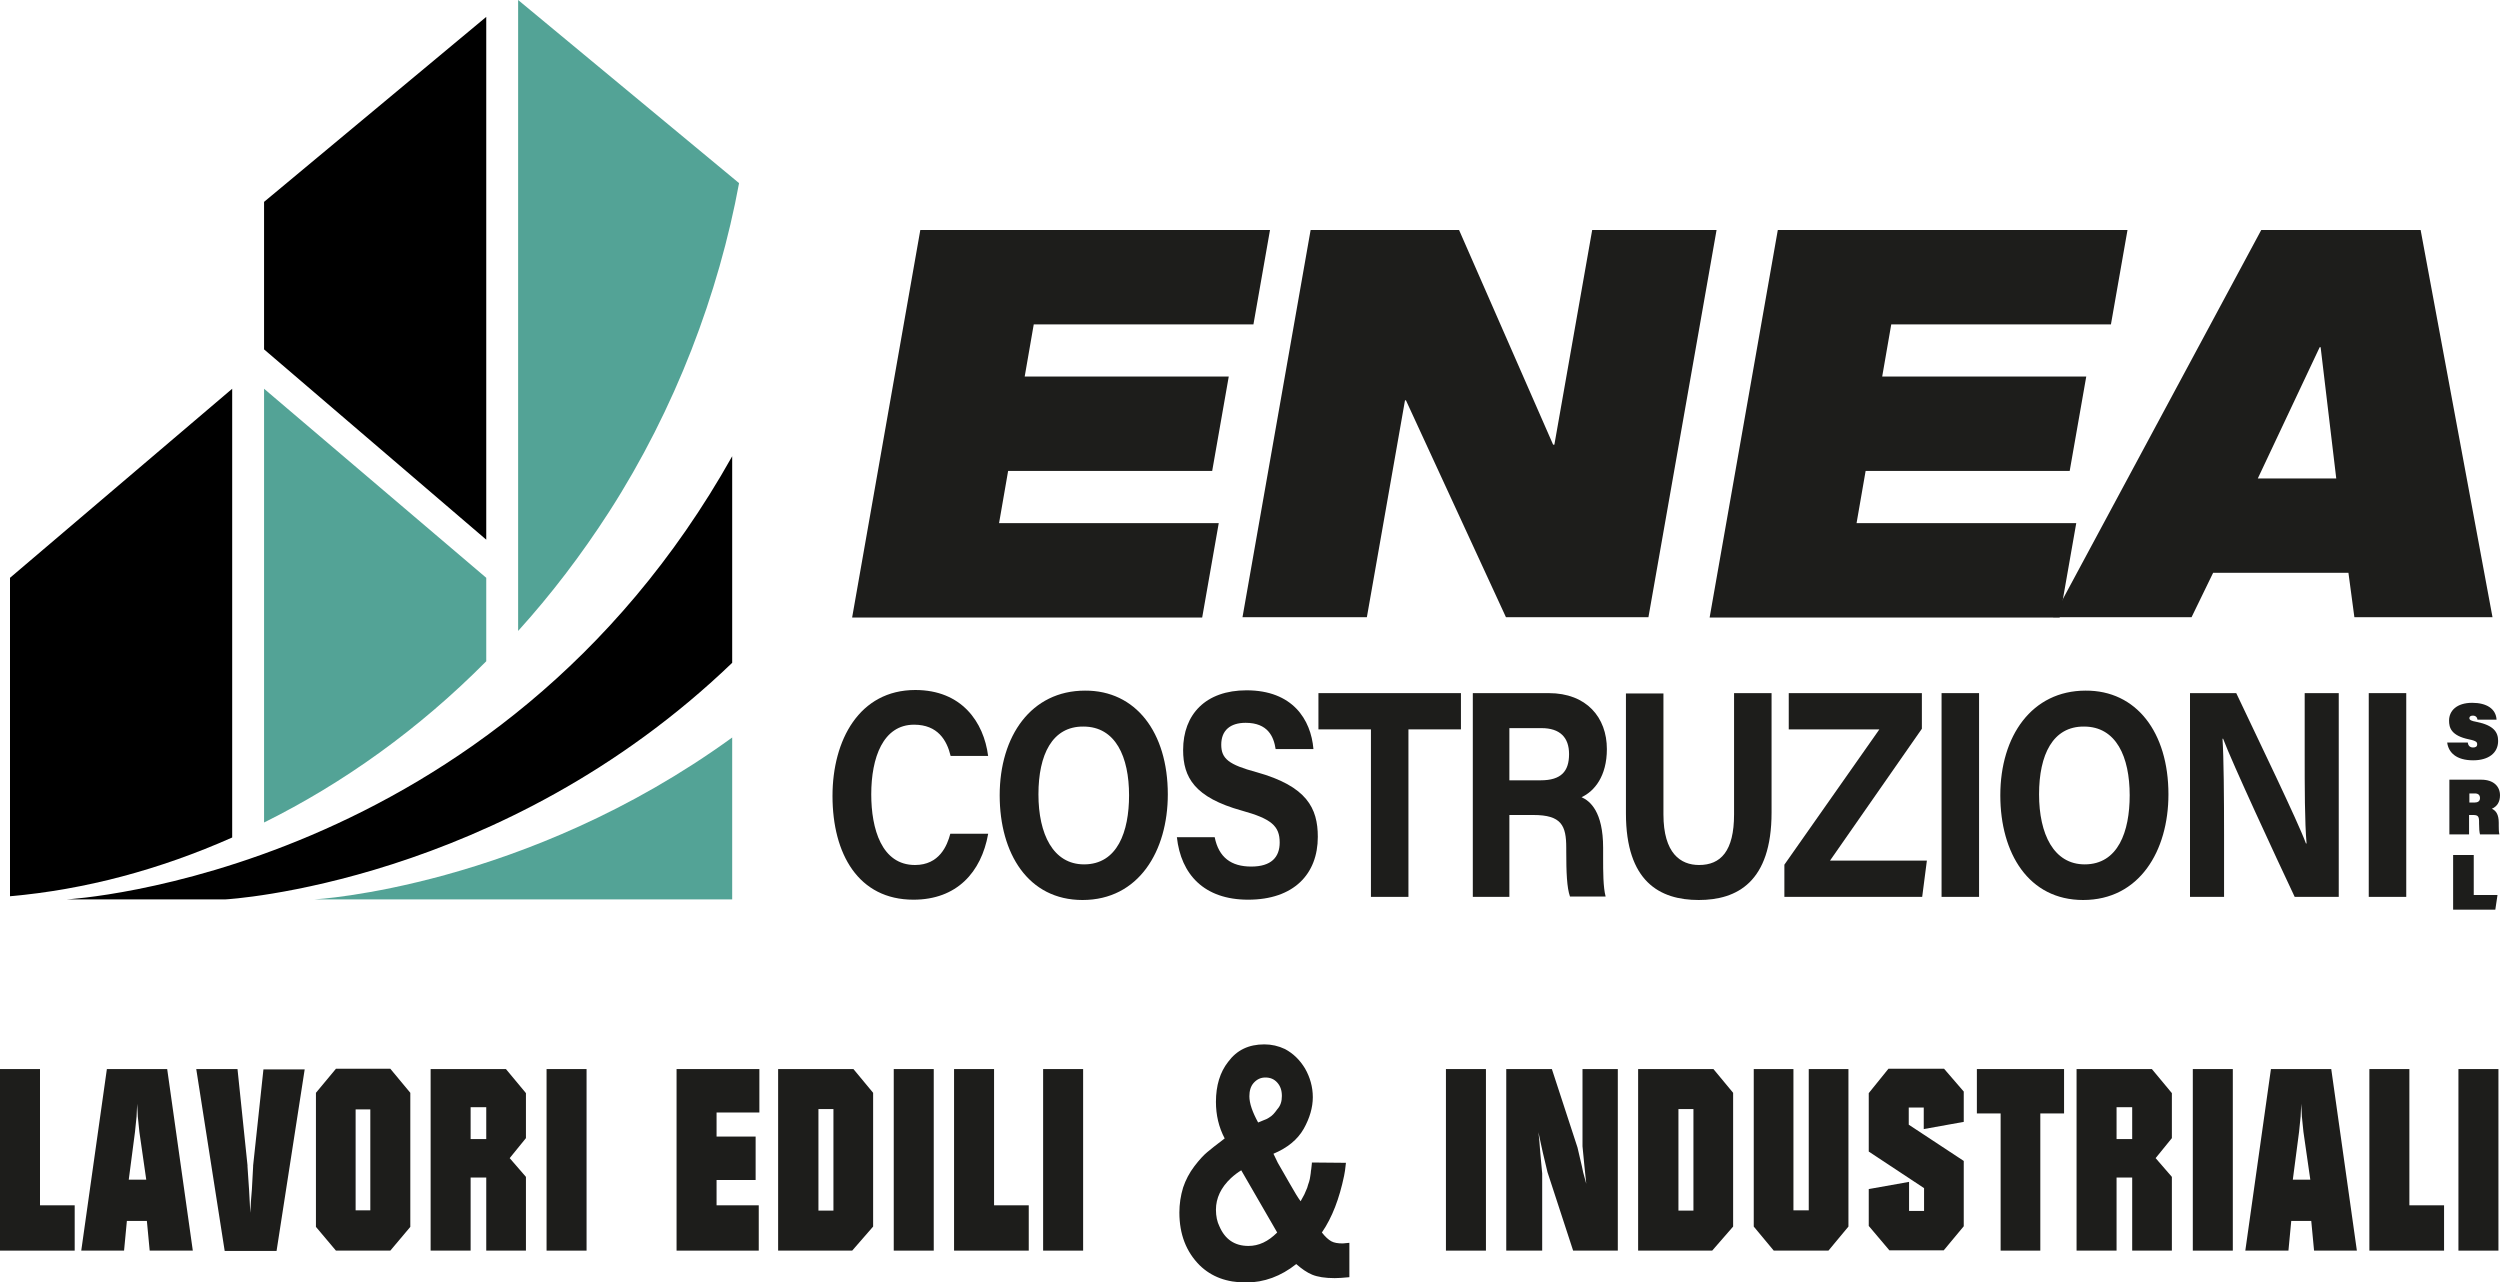 <?xml version="1.0" encoding="utf-8"?>
<!-- Generator: Adobe Illustrator 27.0.1, SVG Export Plug-In . SVG Version: 6.00 Build 0)  -->
<svg version="1.1" id="Livello_1" xmlns="http://www.w3.org/2000/svg" xmlns:xlink="http://www.w3.org/1999/xlink" x="0px" y="0px"
	 viewBox="0 0 800 410.4" style="enable-background:new 0 0 800 410.4;" xml:space="preserve">
<style type="text/css">
	.st0{fill:#53A396;}
	.st1{fill:#1D1D1B;}
</style>
<g>
	<polygon points="155.6,172.7 155.6,5.4 84.5,64.6 84.5,111.8 	"/>
	<path d="M3.2,286.8c23.9-2.1,47.9-8.5,71.1-18.8V124.4L3.2,184.9V286.8z"/>
	<path class="st0" d="M84.5,263.2c25.4-12.6,49.6-29.9,71.1-51.6v-26.7l-71.1-60.5V263.2z"/>
	<path class="st0" d="M165.8,201.9c10.5-11.6,20.2-24.3,29.1-38.1c21.3-33.1,35.1-70,41.6-105.2L165.8,0V201.9z"/>
	<path d="M234.3,146C159,280.3,21.4,287.8,21.4,287.8h50.8c0,0,88.3-4.8,162.1-75.7V146z"/>
	<path class="st0" d="M100.7,287.8h133.6v-51.8C168,284.1,100.7,287.8,100.7,287.8"/>
	<g>
		<path class="st1" d="M272.7,197.5l21.8-123.9h111.9l-5.3,30.2h-70.3l-2.9,16.7h65.3l-5.3,30.2h-65.3l-2.9,16.7h70.3l-5.3,30.2
			H272.7z"/>
		<path class="st1" d="M481.9,197.5l-32-69.4h-0.3l-12.2,69.4h-39.8l21.8-123.9h47.5l30.1,68.7h0.4l12.1-68.7h39.8l-21.8,123.9
			H481.9z"/>
		<path class="st1" d="M547.1,197.5l21.8-123.9h111.9l-5.3,30.2h-70.3l-2.9,16.7h65.3l-5.3,30.2H597l-2.9,16.7h70.3l-5.3,30.2H547.1
			z"/>
		<path class="st1" d="M753.4,197.5l-1.9-14.2h-43.3l-6.9,14.2H657l66.6-123.9h51l23,123.9H753.4z M742.6,111.1h-0.3l-19.8,42h25.1
			L742.6,111.1z"/>
		<path class="st1" d="M316.2,266.9c-2.2,12.2-10,21-23.9,21c-17.6,0-25.9-14.6-25.9-33.2c0-17.9,8.6-33.9,26.5-33.9
			c14.8,0,21.9,10.2,23.3,21.1h-12c-1.2-5-4.1-10-11.7-10c-9.9,0-13.7,10.5-13.7,22.3c0,11,3.3,22.6,14,22.6c7.8,0,10.3-6.2,11.3-10
			H316.2z"/>
		<path class="st1" d="M373.7,254.2c0,18.1-9.3,33.8-27.3,33.8c-17.4,0-26.5-14.9-26.5-33.5c0-19,10.1-33.5,27.3-33.5
			C363.4,220.9,373.7,234.3,373.7,254.2z M332.3,254.2c0,12.7,4.7,22.4,14.6,22.4c10.7,0,14.4-10.5,14.4-22.1c0-12.3-4.3-22-14.6-22
			C336.7,232.4,332.3,241.5,332.3,254.2z"/>
		<path class="st1" d="M388.7,267.9c1.3,6.5,5.3,9.4,11.7,9.4c6.4,0,9.1-3,9.1-7.7c0-5.3-2.7-7.6-12.1-10.2
			c-15.1-4.2-18.8-10.6-18.8-19.4c0-11.4,7.2-19.1,20.3-19.1c14.7,0,20.6,9.3,21.4,18.8h-12.1c-0.6-4-2.5-8.4-9.6-8.4
			c-4.9,0-7.8,2.4-7.8,7c0,4.5,2.4,6.4,11.3,8.8c16.1,4.5,19.6,11.5,19.6,20.7c0,11.9-7.7,20.1-22.3,20.1c-14.1,0-21.5-8.1-22.8-20
			H388.7z"/>
		<path class="st1" d="M438.7,233.4h-16.8v-11.6h45.6v11.6h-16.8V287h-12V233.4z"/>
		<path class="st1" d="M483,260.9V287h-11.7v-65.2h24.3c12.1,0,18.6,7.8,18.6,17.9c0,8.7-4,13.5-8.1,15.4c2.7,1.2,6.9,4.6,6.9,16.2
			v3.2c0,4.4,0,9.4,0.8,12.4h-11.4c-1-2.8-1.2-7.7-1.2-14.6v-1c0-7.1-1.5-10.5-10.5-10.5H483z M483,249.7h10c6.6,0,9.1-2.9,9.1-8.4
			c0-5.3-2.9-8.3-8.8-8.3H483V249.7z"/>
		<path class="st1" d="M532.3,221.8v38.8c0,12.5,5.5,16.2,11.4,16.2c6.9,0,11.2-4.4,11.2-16.2v-38.8h12V260c0,22.3-11.1,28-23.3,28
			c-12.5,0-23.3-5.9-23.3-27.7v-38.4H532.3z"/>
		<path class="st1" d="M571,276.7l30.4-43.3h-29v-11.6H615v11.4l-29.4,42.2h31l-1.5,11.6H571V276.7z"/>
		<path class="st1" d="M633.3,221.8V287h-12v-65.2H633.3z"/>
		<path class="st1" d="M693.9,254.2c0,18.1-9.3,33.8-27.3,33.8c-17.4,0-26.5-14.9-26.5-33.5c0-19,10.1-33.5,27.3-33.5
			C683.6,220.9,693.9,234.3,693.9,254.2z M652.5,254.2c0,12.7,4.7,22.4,14.6,22.4c10.7,0,14.4-10.5,14.4-22.1c0-12.3-4.3-22-14.6-22
			C656.9,232.4,652.5,241.5,652.5,254.2z"/>
		<path class="st1" d="M700.8,287v-65.2h14.8c6.9,14.6,19.7,41,22.3,48.1h0.2c-0.6-6.8-0.6-18.1-0.6-28.8v-19.3h10.9V287h-14.1
			c-6-12.7-20.1-43.1-22.9-50.6h-0.2c0.4,5.7,0.5,19.1,0.5,30.8V287H700.8z"/>
		<path class="st1" d="M770,221.8V287h-12v-65.2H770z"/>
	</g>
	<g>
		<path class="st1" d="M789.7,237.7c0.1,0.7,0.5,1.5,1.7,1.5c0.9,0,1.3-0.4,1.3-1c0-0.6-0.1-1.1-2.6-1.6c-5.8-1.2-6.4-3.8-6.4-6
			c0-3.2,2.5-5.7,7.4-5.7c4.6,0,7.6,1.9,7.8,5.4h-6.1c-0.1-0.7-0.5-1.3-1.5-1.3c-0.7,0-1.1,0.3-1.1,0.8c0,0.6,0.6,0.9,2.3,1.2
			c5.5,1.1,6.9,3.3,6.9,6.1c0,3.8-3,6.2-8,6.2c-5.4,0-7.9-2.5-8.3-5.7H789.7z"/>
		<path class="st1" d="M790.1,260.8v6.2h-6.3v-17.5H794c4,0,6,2.2,6,5c0,2.2-1,3.6-2.6,4.3c1.3,0.6,2.2,1.8,2.2,4.5v1
			c0,0.7,0,1.9,0.2,2.7h-6.2c-0.2-0.7-0.3-1.9-0.3-3.5v-0.6c0-1.7-0.4-2.1-1.9-2.1H790.1z M790.1,256.8h1.9c0.7,0,1.6-0.3,1.6-1.4
			c0-1-0.6-1.5-1.6-1.5h-1.8V256.8z"/>
		<path class="st1" d="M785.1,273.6h6.5v12.8h7.6l-0.7,4.7h-13.5V273.6z"/>
	</g>
	<g>
		<path class="st1" d="M0,400.2v-58.1h12.8v43.6h11.1v14.5H0z"/>
		<path class="st1" d="M26,400.2l8.2-58.1h19.3l8.2,58.1H47.9l-0.9-9.5h-6.4l-0.9,9.5H26z M44.6,362.2l-0.5-4.9l-0.1-2.1l-0.1-2
			l-0.1,2l-0.1,2.1l-0.5,4.9l-2,15.3h5.6L44.6,362.2z"/>
		<path class="st1" d="M62.8,342.1h13.2l3.2,30.8v0.4l0.5,7.4l0.2,3.7l0.2,3.7l0.2-3.7l0.3-3.7l0.4-7.4V373l3.3-30.8h13.2l-9,58.1
			H71.9L62.8,342.1z"/>
		<path class="st1" d="M101.1,392.6v-42.9l6.4-7.7h17.4l6.4,7.7v42.9l-6.4,7.6h-17.4L101.1,392.6z M118.5,355h-4.7v32.3h4.7V355z"/>
		<path class="st1" d="M137.8,400.2v-58.1h24.1l6.4,7.7v14.4l-5.2,6.4l5.2,6v23.6h-12.7v-23.4h-5v23.4H137.8z M155.6,354.3h-5v10.2
			h5V354.3z"/>
		<path class="st1" d="M174.9,400.2v-58.1h12.8v58.1H174.9z"/>
		<path class="st1" d="M216.5,400.2v-58.1H243v13.9h-13.7v7.7h12.5v13.9h-12.5v8.1h13.5v14.5H216.5z"/>
		<path class="st1" d="M249,400.2v-58.1h24.1l6.3,7.6v42.8l-6.7,7.7H249z M266.7,354.9h-4.8v32.5h4.8V354.9z"/>
		<path class="st1" d="M286,400.2v-58.1h12.8v58.1H286z"/>
		<path class="st1" d="M305.3,400.2v-58.1h12.8v43.6h11.1v14.5H305.3z"/>
		<path class="st1" d="M333.8,400.2v-58.1h12.8v58.1H333.8z"/>
		<path class="st1" d="M431.8,408.7c-2,0.2-3.6,0.3-4.7,0.3c-3.1,0-5.5-0.4-7.2-1.1c-1.7-0.7-3.4-1.9-5.1-3.4
			c-4.9,3.9-10.3,5.9-16.1,5.9c-6.1,0-11-1.8-14.8-5.5c-4.3-4.3-6.5-9.9-6.5-16.9c0-2.7,0.4-5.4,1.2-8c0.8-2.4,2-4.7,3.6-6.8
			c1.6-2.1,3-3.6,4.1-4.5c1.1-0.9,2.9-2.4,5.6-4.4c-1.9-3.6-2.8-7.5-2.8-11.7c0-5.2,1.3-9.5,3.9-12.8c2.8-3.8,6.6-5.6,11.6-5.6
			c2.3,0,4.5,0.5,6.6,1.5c2.6,1.4,4.7,3.4,6.4,6.2c1.6,2.8,2.5,5.9,2.5,9.2c0,3.3-1,6.7-2.9,10.1c-2,3.5-5.2,6.1-9.7,8
			c0.4,0.9,0.9,1.9,1.4,2.9c0.6,1,1.2,2.1,1.9,3.3c0.7,1.2,1.2,2.1,1.6,2.8c1.8,3.2,3.1,5.3,3.8,6.2c0.4-0.8,0.8-1.5,1.2-2.2
			c0.3-0.7,0.6-1.4,0.9-2.1c0.2-0.7,0.4-1.4,0.6-1.9c0.2-0.6,0.3-1.2,0.4-1.9c0.1-0.7,0.2-1.2,0.2-1.6c0.1-0.3,0.1-0.8,0.2-1.5
			c0.1-0.7,0.1-1.1,0.1-1.2l10.9,0.1c-0.2,2-0.4,3.3-0.6,4.2c-1.5,7.2-3.8,13.3-7.1,18.1c1.1,1.4,2.1,2.3,3,2.8
			c0.9,0.5,2.1,0.7,3.7,0.7c0.3,0,1-0.1,2.1-0.2V408.7z M408.7,394.4l-11.5-19.9c-1,0.6-2.1,1.4-3.3,2.5c-3.2,3-4.8,6.4-4.8,10.1
			c0,2.1,0.4,3.9,1.1,5.3c1.8,4.2,4.9,6.3,9.3,6.3C402.8,398.7,405.8,397.3,408.7,394.4z M410.2,350.7c0-1.8-0.5-3.2-1.5-4.3
			c-1-1.1-2.2-1.6-3.8-1.6c-1.5,0-2.7,0.6-3.7,1.7c-1,1.1-1.4,2.6-1.4,4.3c0,2.3,1,5.1,2.8,8.4l1.7-0.7c0.6-0.2,1.3-0.5,2-1
			c0.7-0.4,1.5-1.2,2.4-2.5C409.8,353.8,410.2,352.4,410.2,350.7z"/>
		<path class="st1" d="M462.7,400.2v-58.1h12.8v58.1H462.7z"/>
		<path class="st1" d="M482,400.2v-58.1h14.6l8.2,25.1l1.4,6l0.4,1.9l1,3.7l-0.3-2.9l-0.3-2.9l-0.6-6.2v-24.7h11.3v58.1h-14.3
			l-8.2-25.1l-1.5-6.3l-0.7-3.2l-0.7-3.3l0.3,2.9l0.3,3.8l0.6,6.5v24.7H482z"/>
		<path class="st1" d="M524.2,400.2v-58.1h24.1l6.3,7.6v42.8l-6.7,7.7H524.2z M541.9,354.9h-4.8v32.5h4.8V354.9z"/>
		<path class="st1" d="M561.2,392.5v-50.4h12.7v45.2h4.9v-45.2h12.7v50.4l-6.4,7.7h-17.5L561.2,392.5z"/>
		<path class="st1" d="M598,392.3v-11.8l12.9-2.3v9.3h4.8v-7.3L598,368.5v-18.7l6.3-7.8h17.8l6.3,7.3v9.7l-12.8,2.3v-6.9h-4.8v5.5
			l17.6,11.6v20.9l-6.4,7.7h-17.4L598,392.3z"/>
		<path class="st1" d="M632.6,356.3v-14.2h27.9v14.2h-7.6v43.9h-12.7v-43.9H632.6z"/>
		<path class="st1" d="M664.5,400.2v-58.1h24.1l6.4,7.7v14.4l-5.2,6.4l5.2,6v23.6h-12.7v-23.4h-5v23.4H664.5z M682.3,354.3h-5v10.2
			h5V354.3z"/>
		<path class="st1" d="M701.7,400.2v-58.1h12.8v58.1H701.7z"/>
		<path class="st1" d="M718.5,400.2l8.2-58.1H746l8.2,58.1h-13.7l-0.9-9.5h-6.4l-0.9,9.5H718.5z M737.1,362.2l-0.5-4.9l-0.1-2.1
			l-0.1-2l-0.1,2l-0.1,2.1l-0.5,4.9l-2,15.3h5.6L737.1,362.2z"/>
		<path class="st1" d="M758.2,400.2v-58.1H771v43.6h11.1v14.5H758.2z"/>
		<path class="st1" d="M786.7,400.2v-58.1h12.8v58.1H786.7z"/>
	</g>
</g>
</svg>

